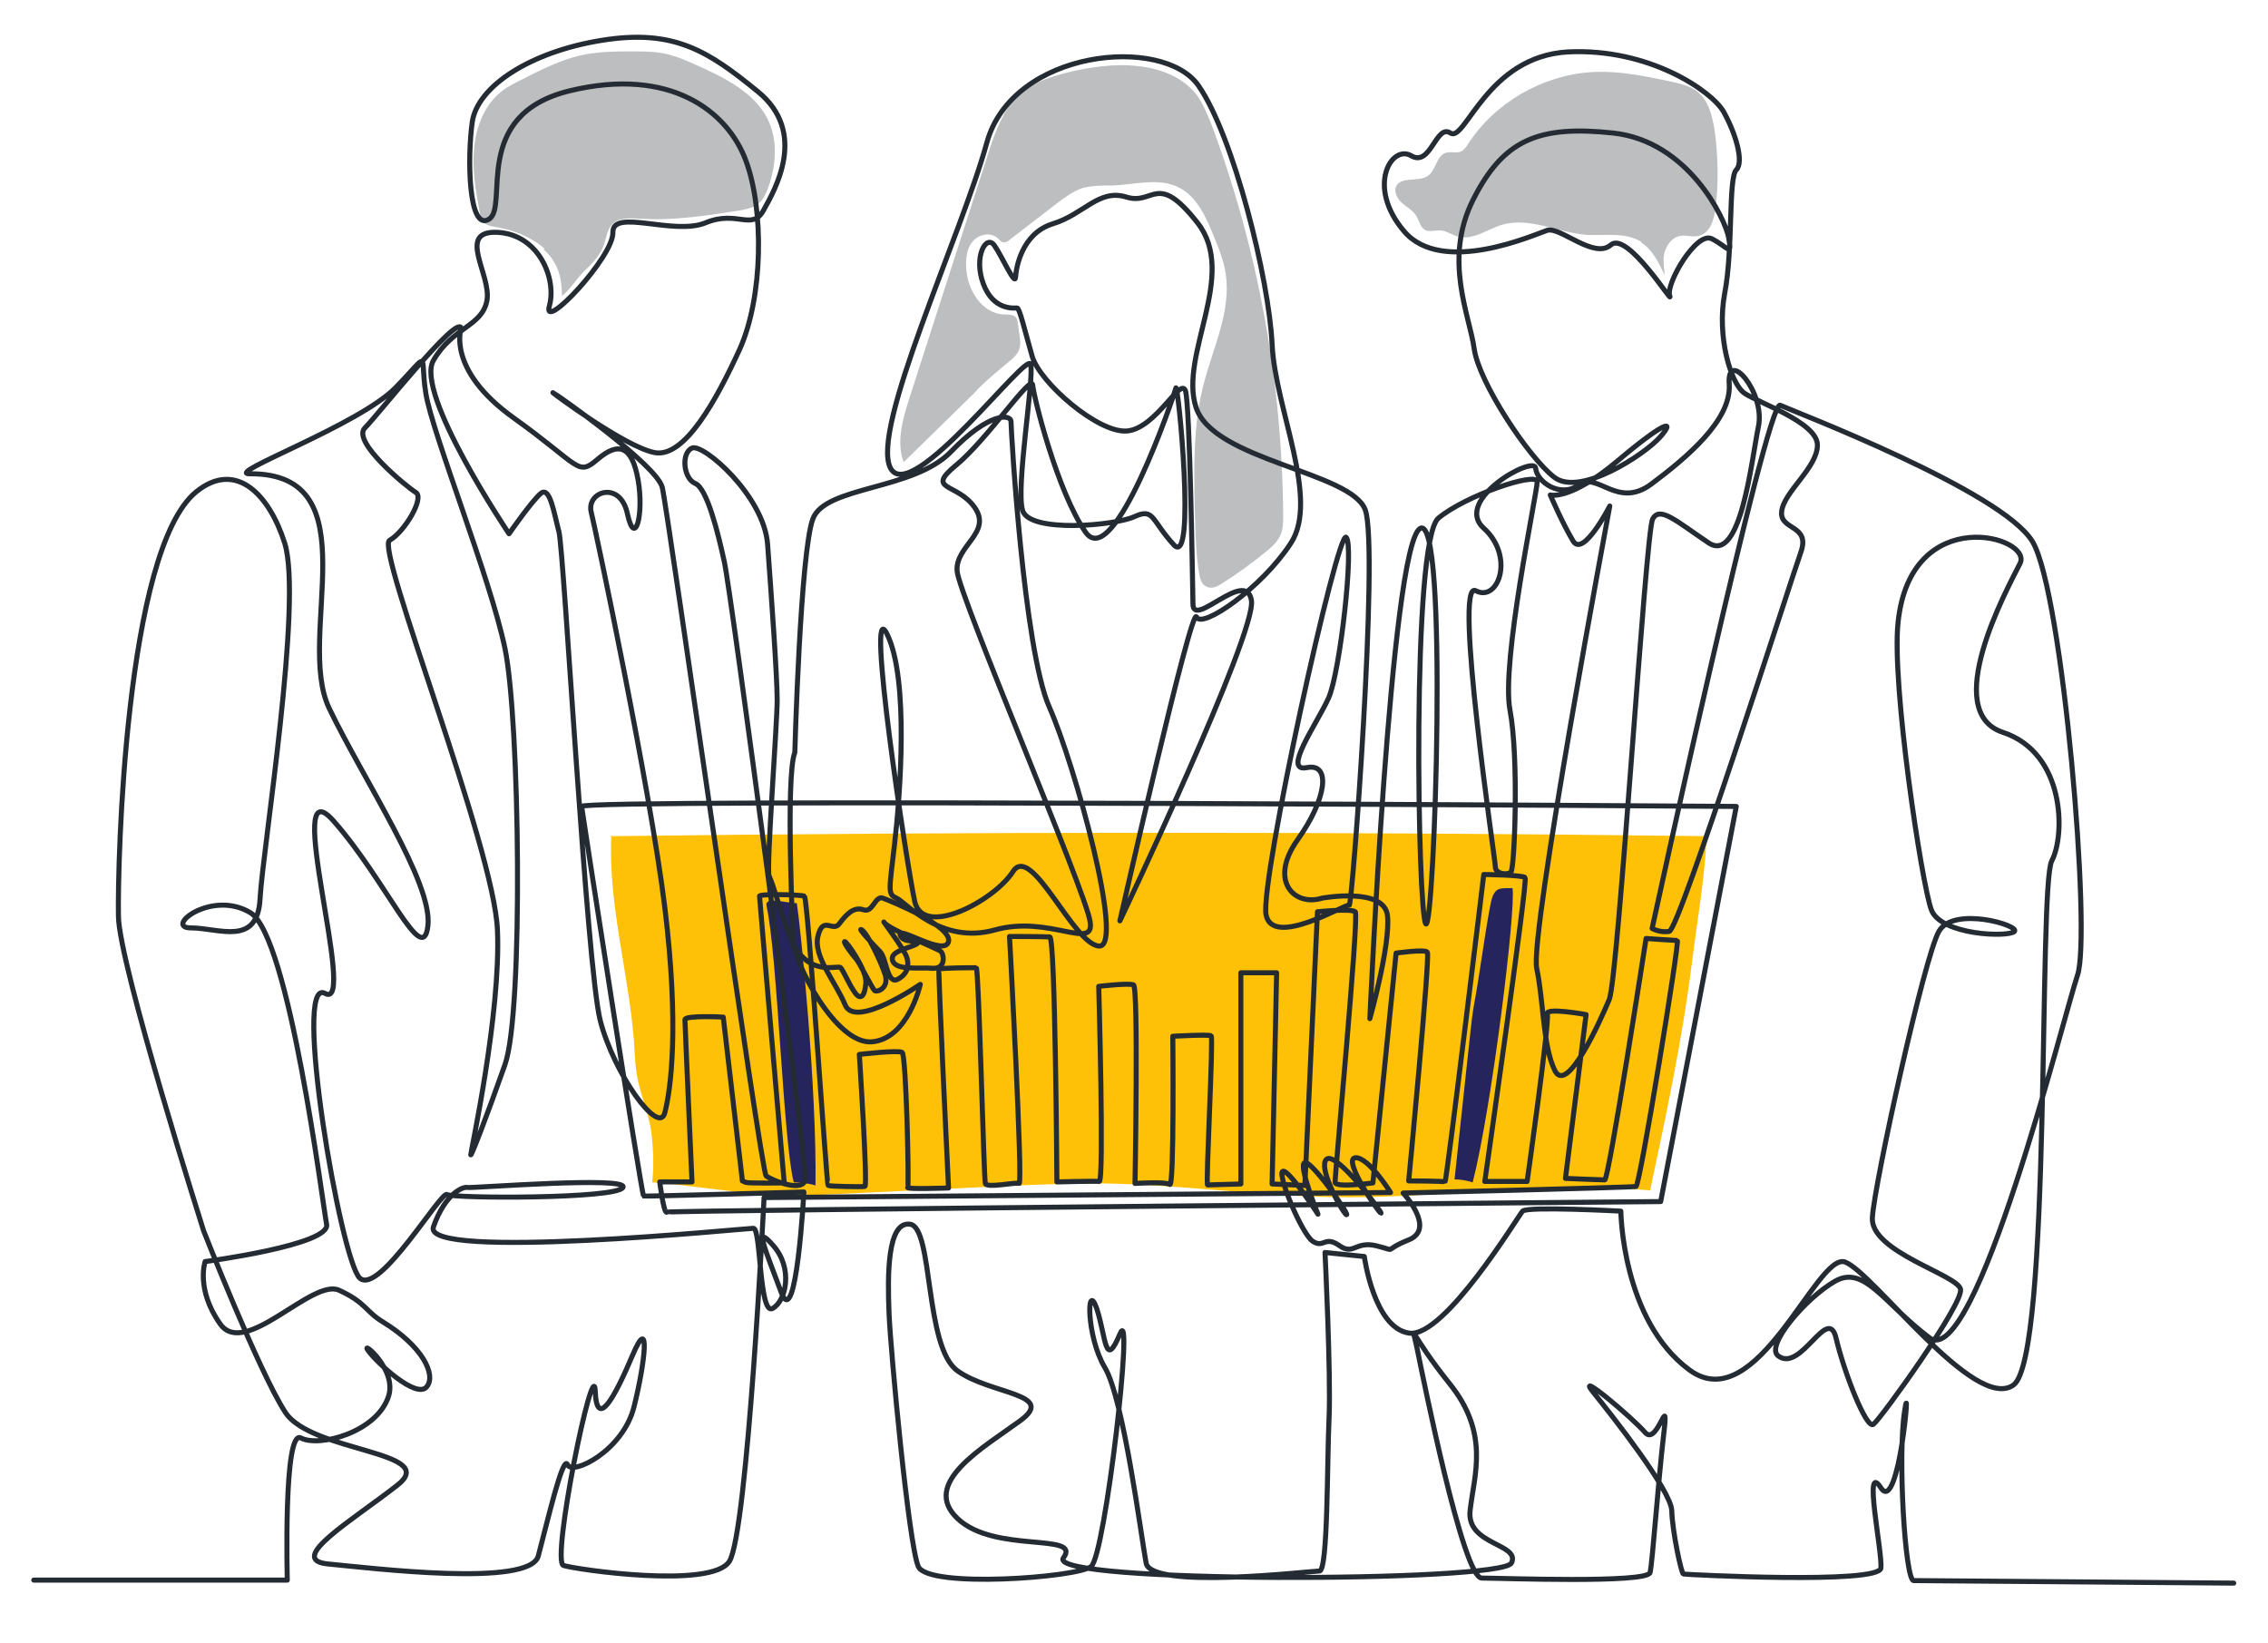<?xml version="1.0" encoding="UTF-8"?>
<svg xmlns="http://www.w3.org/2000/svg" version="1.1" viewBox="0 0 450 326">
  <defs>
    <style>
      .cls-1 {
        fill: #ffc107;
      }

      .cls-2 {
        fill: #25245d;
      }

      .cls-3 {
        fill: #bcbec0;
      }

      .cls-4 {
        fill: none;
        stroke: #252b33;
        stroke-linecap: round;
        stroke-linejoin: round;
      }
    </style>
  </defs>
  <!-- Generator: Adobe Illustrator 28.7.0, SVG Export Plug-In . SVG Version: 1.2.0 Build 136)  -->
  <g>
    <g id="Layer_1">
      <g id="_38-2">
        <path class="cls-1" d="M121,165.9c72.5-.9,145.1-.9,217.6,0-.3,8.2-1.9,17-2.9,25.1-1.9,15.2-5.1,30.2-8.3,45.2-20.9-2.2-42.5,1.8-63.5,1.3-15.1-.3-30.1-2.5-45.2-2.7-6.3,0-12.6.2-18.9.5-14,.7-27.9,1.3-41.9,2-5.9.3-24.9-2.7-28.5-2.7.4-3.3.2-6.9-.2-10.2-.6-3.9-2.3-7.6-2.9-11.5-.3-2-.4-4-.5-6.1-1-13.5-5.2-27.5-4.5-41.1h0Z"/>
        <path class="cls-3" d="M108,49.3c-2.7-2.4-6.3-3.7-9.8-4.3-.8-.1-1.6-.3-2.2-.8s-.7-1.3-.8-2c-.8-4.3-1.6-8.6-1.1-13,.4-4.3,2.2-8.7,5.7-11.3,1.1-.8,2.3-1.4,3.5-2,4.5-2.3,9-4.6,14-5.3,2.2-.3,4.4-.4,6.6-.4,2.8,0,5.6-.1,8.3.5,2.2.5,4.4,1.5,6.4,2.4,5.3,2.4,10.9,5.2,13.6,10.3,2.3,4.4,1.8,9.8,0,14.4-.4.9-.8,1.8-1.5,2.4-1.1,1.1-2.7,1.3-4.2,1.6-6.4,1-12.9,2-19.4,1.6-2.1-.1-4.5-.3-5.8,1.3-.9,1.1-1,2.6-1.5,3.9-.7,2.1-2.3,3.7-3.9,5.2-1.4,1.4-2.9,3.8-4.4,4.9,0-3.6-.8-6.6-3.6-9.2h0Z"/>
        <path class="cls-3" d="M193.7,77.6c-4.8,4.7-9.6,9.4-14.4,14.1-1.5-4-.2-8.5,1.1-12.6,5.1-15.8,10.2-31.7,15.3-47.5,1-3.2,2.1-6.4,3.7-9.3.8-1.4,1.8-2.8,3.1-3.9,1.7-1.4,3.7-2.3,5.8-3,3.9-1.3,8-2.1,12.1-2.4,6.3-.4,13.3.9,17.1,5.9,1.2,1.7,2,3.7,2.8,5.6,9.3,24.8,14.1,51.2,14.3,77.7,0,1.4,0,2.9-.6,4.1-.6,1.2-1.5,2.1-2.5,2.9-2.9,2.4-5.9,4.6-9.1,6.6-.9.6-2,1.1-3,.6-1-.4-1.3-1.6-1.5-2.7-.6-3.7-.7-7.5-.8-11.3-.2-8.9-.5-17.9,1.8-26.5,1.9-7.2,5.4-14.2,4.3-21.6-.4-2.6-1.4-5.1-2.4-7.5-1.5-3.7-3.3-7.8-6.9-9.6-3.9-2-8.6-.6-13-.4-2,0-4.1,0-6.1.5-1.8.6-3.4,1.8-4.9,2.9-3.2,2.5-6.4,4.9-9.6,7.4-.3.3-.7.5-1.1.5-.6,0-.9-.6-1.3-.9-1.4-1.2-3.7-.7-4.9.7s-1.4,3.4-1.3,5.2c.2,4.4,3.1,9.1,7.5,9.3.8,0,1.8,0,2.3.5.4.4.4,1,.5,1.5.4,3.5,1.2,4.9-1.5,7.1-2.3,1.9-4.5,3.7-6.6,5.8h0Z"/>
        <path class="cls-3" d="M325.7,48c-3.2-2-7.2-1.2-11-1.4-5.6-.5-11.3-3.6-16.7-2-3,.9-5.8,3.2-8.8,2.3-1.2-.3-2.3-1.2-3.6-1.2-.9,0-1.8.3-2.7,0-1.1-.5-1.3-1.9-1.9-2.9-.7-1.1-1.9-1.7-2.8-2.5s-1.7-2.2-1.2-3.3c1-2.1,4.4-.8,6.3-2.1,1.6-1.1,1.7-4,3.6-4.6,1-.3,2.2.2,3.1-.3.5-.3.9-.8,1.2-1.3,5.3-8.3,14.8-13.8,24.7-14.4,5.3-.3,10.5.8,15.7,1.9,1.8.4,3.6.8,5.1,1.9,2.3,1.8,3,4.8,3.5,7.7.7,5.1.8,10.4.2,15.5-.3,2.3-1.1,5-3.4,5.5-1.2.3-2.4-.2-3.6,0-1.7.3-2.8,1.9-3.2,3.5-.3,1.4,0,2.9.1,4.3-1.2-2.4-2.3-5-4.7-6.5h0Z"/>
        <path class="cls-2" d="M300.1,176.2c.7,4.3-4.1,43.5-7.9,58.4-1.2-.4-2.4-.6-3.6-.6,1-9.3,2-18.6,3-27.9.3-2.5.5-5,1-7.5.9-4.7,2.8-18.9,3.5-20.6.8-2.1,1.8-1.7,4-1.8h0Z"/>
        <path class="cls-2" d="M158.1,179.2c.7,4.3,4,36.7,3.7,56-1.2-.4-3.1-.6-4.3-.6-2.1-8-3.2-44.8-5.4-54.8-.5-2.1,3.8-.6,6.1-.6h0Z"/>
        <path class="cls-4" d="M6.7,313.5h50.3s-.8-30.1,2.7-28.2c3.6,1.9,15.1-1.1,17.4-8.3,1.7-5.4-5.6-11.2-4.1-9.1,1.5,2.2,9.7,9.9,11.7,7.2,1.9-2.4-1-8.1-8.7-12.8-3.6-2.2-3.3-3.8-8.7-6.3-5.3-2.5-18.7,13.6-23.6,6.7-4.9-6.9-3-12.4-3-12.4,0,0,25-3.3,24.1-7.4-.8-4.1-7.4-57.1-15.1-61.8s-17.3,3-11.8,3,13.2,3.8,13.7-5.8c.5-9.6,8.5-58.9,4.9-70.5-3-9.5-9.6-16.7-17.6-10.2-14.1,11.6-15.6,73.9-15.4,84.2.1,9.5,16.9,62.4,16.9,62.4,0,0,11,28,16.2,36,5.2,8,31,7.7,22.2,14.5-8.8,6.9-22.2,14.8-13.7,15.6,8.5.8,40.1,4.7,41.7-1.6,1.7-6.3,4.9-20.3,5.8-18.1s11-2.7,13.2-11.5c2.2-8.8,3.3-18.7-.3-10.2-3.6,8.5-7.1,14.8-7.4,7.1-.3-7.7-8.8,33.8-6.3,34.6,2.5.8,29.4,4.7,32.9-.8,3.6-5.5,6.9-72.2,6.9-72.2l124.3-1s-4.4-7.1-7-6.9c-2.6.3,4.7,11,5.1,11s-8.9-12.4-10.8-10.7c-.8.7-.3,2.9.7,5.2,1.2,3,3.1,6,3.3,5.8.3-.4-7.3-11.2-8.4-10.3s2.7,10.2,2.7,10.2c0,0-5.9-9.1-7-8.5s3.8,12.5,6,13.9,2.3-1.2,5.2.8c2.9,2.1,3.2-1,7.5.1,4.4,1.1.8,1,6.3-1.2,5.5-2.2-1.1-9.3-1.1-9.3,0,0,45.4-1.1,46.2-1.3.8-.2,8.7-48.8,8.2-48.8s-6.2-.4-6.2-.4c0,0-7.4,47.9-8.2,47.9s-7.8-.3-7.8-.3l4.1-32.5s-8.2-1.5-7.7-.1c.5,1.4-4,33.2-4,33.2h-8.4c0-.1,8.6-59.8,8-60.3s-8.2-.6-8.2-.6c0,0-7.4,61.2-7.7,61s-7.2-.2-7.2-.2c0,0,4.3-44.8,3.7-45.4s-6.2.2-6.2.2l-4.6,45.6s-7.4,1-7.5-.1c-.1-1.1,4.8-53,4-53.7s-7.5,0-7.5,0l-2.5,54.3-6.5-.3.9-41.9h-7.1v41.9c0,0-6.2.2-6.6.2s1.2-29.4.7-29.6c-.6-.3-7.6.1-7.6.1,0,0,.3,30-.6,29.4s-6.9-.2-6.9-.2c0,0,.7-39-.3-39.4-1-.4-6.9.3-6.9.3,0,0,1.1,38.8.1,38.7-1-.1-8.4.1-8.4.1,0,0-.3-48.4-1.4-48.6-1.1-.1-8-.1-8-.1,0,0,2.7,49.3,1.9,49-.8-.3-6.4,1-6.7,0-.3-1.1-1.3-42.8-1.8-42.8s-7.2,0-7.4.3,1.9,43.4,1.9,43.4c0,0-8.4.3-8.1-.1.3-.4-.3-26.2-1.1-26.8-.8-.5-8.5.4-8.5.4,0,0,1.7,26.1,1.1,26.2-.6.1-7,0-7.3-.2s-4-57.1-4.7-57.4-8.9-.5-8.9,0,4.9,56.9,4.9,56.9c0,0-6.9.1-7.6-.1l-.7-.3-3.8-32.5s-7.6-.4-7.6.5,1.4,32.2,1.4,32.2h-6.4s.8,6.4,1.4,6,197.2-2.1,197.2-2.1l15-78.4s-229.3-1.6-229.1,0c.2,1.6,11.9,77.1,12.3,77.3.4.1,31.8-.8,31.8-.8,0,0-1.5,28-4.5,19.9s-5.6-13.9-1.6-9.3c4,4.5,2.6,11-.1,12.5-2.7,1.5-2.3-15.9-3.8-15.9s-65.9,6.5-63.5-.3,6-8,6.7-7.8,32.2-2.3,30.9,0-33.6,2.2-34.9,1.4c-1.2-.8-13.4,20-17.3,16.6-3.8-3.4-13.5-60.2-6.9-56.5,6.6,3.7-8.8-46.1,1.7-34.2s17.7,29.4,18.7,20.8-12.8-29-19.6-43.2c-6.8-14.2,8.7-46.7-15.8-46.5-5,0,21.8-9.7,29-17.1s4.7-6.8,6,1.2,12.8,36.6,15.7,50.6c2.9,14,3.7,72,0,82.5s-6.8,18.5-6.8,17.9,6-28,5.3-44.5c-.6-16.5-24.3-75.8-21.4-77.4,2.9-1.6,7-8.4,5.2-9.5s-12.8-10.1-10.1-12.8c2.7-2.7,18.3-22.6,19.1-19.8,0,0-3,8.2,10.4,17.8,13.4,9.6,12.6,11.7,16.7,8.2,4.1-3.5,6.8-2.7,8,4.1,1.2,6.8-.6,13.6-2.1,6.8-1.4-6.8-8.2-4.5-7.2-.4s11.7,54.8,14.6,78.4c2.9,23.7,1.2,36.2,0,40.8s-10.1-7.8-12.8-18.3c-2.7-10.5-7.2-93.2-8.2-97s-1.8-9.1-3.6-7.6c-1.8,1.5-6.3,8-6.3,8,0,0-18.8-27.9-15-34.4,3.8-6.6,9.6-6.7,10.6-11.8s-6.2-14,2.1-13.6c8.2.4,11.8,9.2,10.3,14.6-1.5,5.4,12.8-9.8,12.6-14.6-.1-4.8,12.1.7,18.4-1.9s9.2,1.7,11.5-2.5c2.3-4.1,8.8-15.4-1.1-23.5s-16.7-12.5-31-10.2c-14.3,2.3-24.7,9.2-25.7,16.2-1,7-.8,21.8,3.3,19.3,4.1-2.5-3.8-20.7,16.1-25.5,19.9-4.8,31.3,4.1,34.9,13.9,3.6,9.7,3.4,27-1.2,37.3-4.7,10.3-11,21.7-16.9,20.6-5.9-1.1-20.6-12.1-20.2-11.9.4.1,20.6,14.3,21.7,18.8,1.1,4.5,19.6,135.7,20.6,136.6,1,.8,7.6,3.6,7.8.5.3-3-14.8-116.9-16.1-122.4-1.2-5.5-3.4-14.6-5.8-15.5-2.3-1-2.8-6-.6-7,2.2-1,14.3,9.5,15,19.1s1.9,26.1,1.9,30.9-2.2,33.6-1.6,34.9c1.1,2.5,1.9,6,3.9,11.5,3.4,9.1,9.7,6,10.3,6.7.6.7,1.6,3.2,2.8,4.9,1.2,1.7,2,.7,2.2-1.9s-3.9-8.3-4.2-8.2c-.4.1,1.6,2.7,2.3,3.5.7.8,3.1,5.7,3.6,6.2s3-.5,2.1-3.2-3.5-8.1-4.6-8.8,2.3,3,3.6,4.3,1.4,6.6,3.5,5.5c2.1-1.1,2.3-2.9,1.8-4.4-.5-1.6-5.4-8.1-4.4-6.8s10.4,5.1,11.1,5.6,1.2,3.6-1.6,3.4-7.2.5-7.9-1.5c-.7-2,3.7-2.5,4.9-3.4,1.2-.9-2.9.2-3.4-1.7s8.9,4.4,9.6,1.3-11.4-8-13-8.6c-1.6-.6-2,3-3.9,2.3-2-.7-3.5,1.1-4.8,2.8s-3.2-1.7-4.2,2.4c-1,4.1,3.4,8.9,5.4,13.7,2,4.8,14.9-4.1,14.9-4.1,0,0-2.4,10.8-9.6,11.4-7.2.6-15.5-15.9-15.6-19.9,0,0-1.6-32.7.3-37.5,0,0,1.1-39.9,3.6-46.4s20-5.6,27.4-13.3c7.4-7.7,11.9-7.6,11.9-5.9s2.5,45.1,7.6,56.6,15,47.6,9.9,47.4c-5.1-.2-13.4-20.5-17.1-14.8-3.7,5.8-17.8,13.3-19.5,6-1.6-7.3-9.9-62-5.5-53.1s2.6,32.1,1.5,41.6-1.4,10,.4,10.8c1.8.8,8.8,9.3,19.5,6.3,10.7-3,19.8,4.2,18.9-1.6-.8-5.9-26-64.6-26.4-69.6s7-7.6,3.5-12.6-9.9-3.3-3.7-8.4c6.2-5.1,15-18.3,15.2-15.9s4.9,21.2,10.5,29.2,17.5-27,17.9-28.6c.4-1.6,4.1,36-.4,31.1s-3.9-7.4-7.8-5.6-20.8,3.3-22.2-1.2,2.3-26.1,1.6-29c-.6-2.9-23.7,28.2-27.8,20.6-4.1-7.6,14-46.1,19.1-64.6,5.1-18.5,35-21.4,42-11.3,7,10.1,14,38.5,14.6,51.3.6,12.8,9.5,30.7,3.7,39.5-5.8,8.9-17.7,17.1-18.7,14.6s-15.2,60.3-15.2,60.3c0,0,27.2-57.2,26.1-63.6s-11.5,5.6-11.6.8c-.1-4.8-.6-39.7-1.5-42.4-1-2.7-5.8,7.4-11.5,8s-17.4-9.6-18.9-14.8c-1.5-5.2-2.5-9.6-3-9.6s-4.7.6-6.7-4.8.6-9.9,2.2-7.6c1.6,2.3,4.1,8.1,4.2,6.3.1-1.8,1.2-8.7,7.4-10.6,6.2-1.9,9.1-7,14.6-5.3s6-5.2,14.1,5.1c8.1,10.3-3.7,26.1-.3,36.6,3.4,10.6,30.9,12.8,33.6,20.4,2.7,7.7-2.6,78.8-3.2,78.4-.6-.4-15.2,8.6-16.5,1.9-1.2-6.8,14.2-76.6,15.9-74.9,1.6,1.6-1.2,26.8-3.5,31.9-2.3,5.1-9.3,14.8-4.3,13.8,4.9-1,3.9,6.3-1.9,14.4-5.7,8.1-.6,13.2,4.9,11.5,0,0,12.4-2.3,13,3.5s-3.5,20.4-3.5,20.4c0,0,4.1-93.1,9.9-97.2,5.8-4.1,2.9,80.3,1.2,78.4-1.6-1.9-2.9-76,2.5-80.5s19.6-9.3,19.6-7.2-7.2,35.8-5.4,45.3.9,31.4.2,32.1-3.1.4-3.1-1-8.4-57.2-3.9-54.8,7.8-6.8,1.6-12.4c-6.2-5.6,10.1-14.6,10.3-11.9.2,2.7,4.9,6,8.6,3.3,3.7-2.7,7.6,4.9,14.4-.2,6.8-5.1,15.9-12.6,15.4-19.8s7.2,1.6,5.8,8.4c-1.4,6.8-3.5,27.4-9.9,23.1s-9.7-7.4-11.1-4.7c-1.4,2.7-6.8,90.8-8.6,95.3-1.9,4.5-8.4,19-10.8,14.1s-2.2-13.7-3.6-20.3,14.5-91.7,14.5-91.7c0,0-5.3,10.4-7.3,6.9-2.1-3.5-4.5-9.1-4.5-9.1,0,0,3.9,1.2,13.4-6.8s11.5-8.2,8.4-4.7-15.9,11.9-21,8-15-18.9-15.9-25.5-6.2-17.7-.2-29.6,13-14.8,27.8-13.2,22.2,16.9,22.9,20.8-.2,1.8-3.3.2c-3.1-1.7-9.3,9.1-8.4,11.3s-8.4-13-11.7-10.1-10.1-3.7-12.6-2.9c-2.5.8-20.8,9.1-28.4.2s-2.5-17.3,1.4-15,4.9-6.4,7.8-4.5,7.2-15.2,23.3-16.1c16.1-.8,28.6,7.8,30.9,11.9,2.3,4.1,4.1,9.9,2.5,11.5s-.6,15.8-2.3,24.5c-1.6,8.6,1.2,17.9,3.9,19.8s14.5,5.8,14.5,10.3-6.7,9.3-7.1,13.2c-.4,3.8,5.8,2.5,3.8,8.1s-24.1,74.9-26.1,75.2c-1.9.3-3.4-.6-3.4-.6,0,0,22.8-105,25.4-103.8s44.1,17,50.1,27.1c6,10.1,11.7,78,8.9,86-2.7,8-20.3,78.8-29.4,71.9s-12.9-14.5-18.7-11.2c-5.8,3.3-13.9,12.8-11.3,14.8,4.5,3.5,9.9-10.3,11.5-3.5s6,18.1,7.4,17.1,17.9-23.9,17.3-26.8-17.9-7.4-17.5-14.2,10.3-51.7,13.2-56.8c2.9-5.1,16.1-1.2,15,0s-14.6.8-16.5-4.3c-1.9-5.1-7.9-44.8-6.6-57,2.5-24,26.9-17,24.2-11.7s-15.8,29.4-3.4,33.5c12.4,4.1,12.4,20.4,9.7,25.5-2.7,5.1,0,98.5-7.6,104-7.7,5.5-27.8-22.3-33.4-24.4s-17.5,31.3-30.9,21.4-13.6-31.5-13.6-31.5c0,0-18.6-1-19.5,0-.9,1-15.5,25.2-22.5,24.2s-8.9-15.2-8.9-15.2l-7.8-.8s1.2,24.3.8,32.9c-.4,8.6-.2,30.3-1.9,30.3s-33.5,3.8-34.4-1.6c-1-5.4-4.5-32.7-8.2-38.8-3.7-6.2-3.6-17.4-1.6-11.7,1.9,5.8,1.6,12.2,4.6,5.1,2.9-7.1-2.9,43.9-5.7,46.1-2.7,2.2-32.4,4.4-34.3,0s-5.5-42.7-5.8-50.2c-.3-7.5-.4-18.4,4.2-17.7s2.8,24.4,9.4,29.1c6.6,4.7,19.8,4.5,12.4,9.9s-19.8,12.4-12.4,19.4c7.4,7,24.7,2.7,21,7.8-3.7,5.1,87.1,4.9,88.9,1s-9.1-3.5-8.2-10.5c.8-7,3.9-15.2-4.1-25.1-8-10-7.6-12.6-6.4-6.8,1.2,5.8,9.1,45.4,12.8,45.4s32.9,1.1,33.4-1.1,1.6-18.1,2.7-27.4-1.2,2.5-3.7-.4-14-12.6-10.3-8,15.4,19.4,15.6,23.5c.1,4.1,1.9,12.5,2.3,12.6.4.1,39,2.1,39.2-1.2.3-3.3-3.6-21.5,0-15.9,3.6,5.6,6-24,4.7-15.2-1.4,8.8.1,33.6,1.8,33.6s63.5.5,63.5.5"/>
      </g>
    </g>
  </g>
</svg>